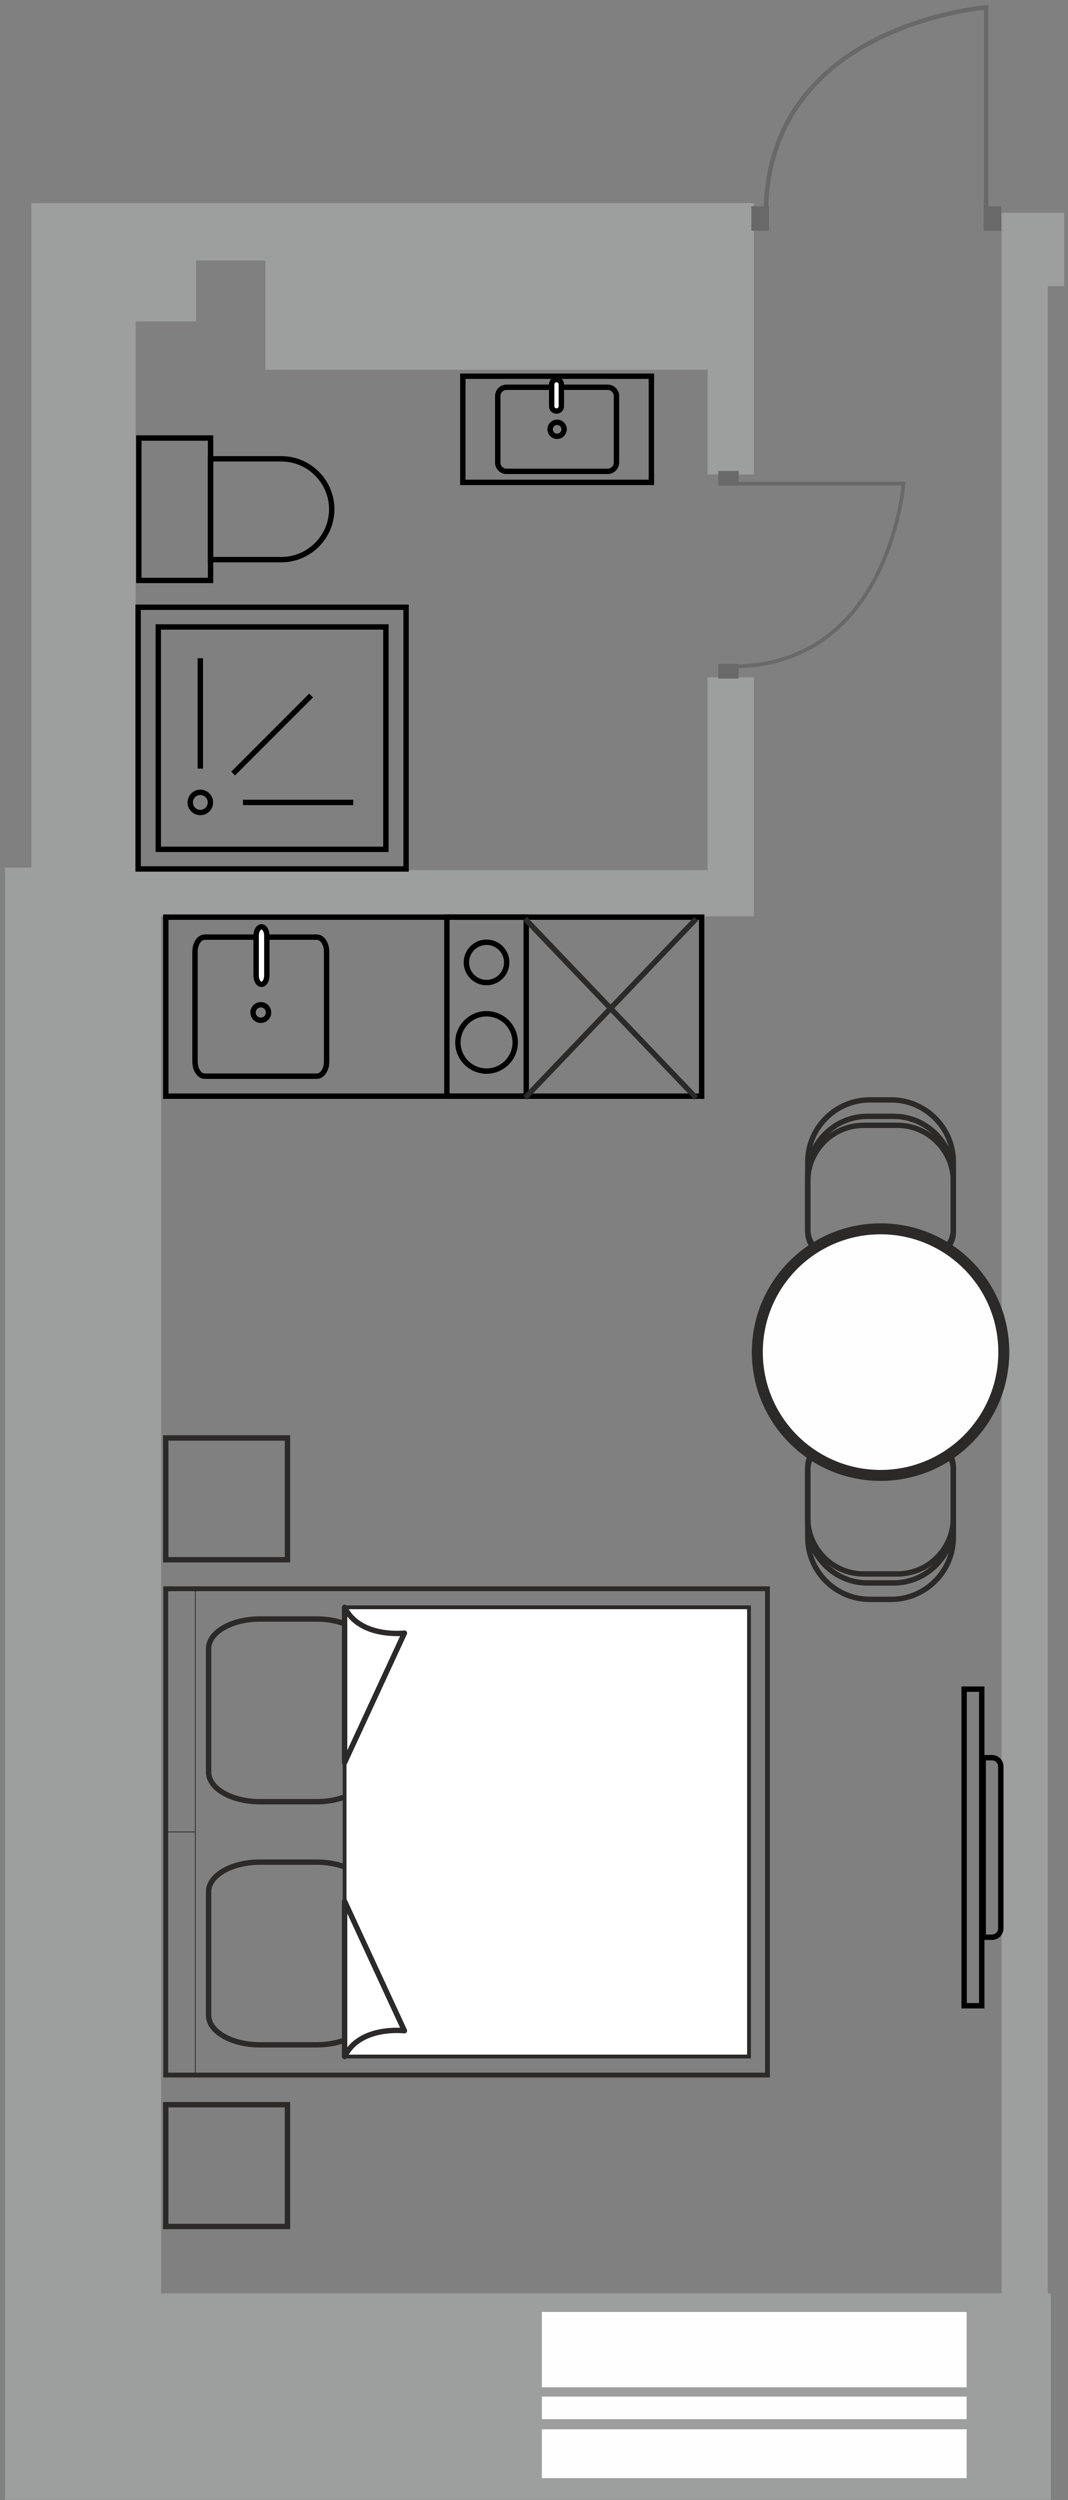 <?xml version="1.0" encoding="UTF-8"?>
<svg xmlns="http://www.w3.org/2000/svg" width="106" height="248" viewBox="0 0 106 248" fill="none">
  <rect x="0" y="0" width="106" height="248" fill="#808080" stroke="none"/>
  <g clip-path="url(#clip0_285_3649)">
    <path fill-rule="evenodd" clip-rule="evenodd" d="M15.996 86.314H70.233V67.188H74.819V86.314V90.897H70.233H15.996V227.5H99.407V34.739V28.381V21.107H105.62V28.381H103.993V227.5H104.287V247.981H15.996H0.5V227.5V86.064H3.113V20.148H3.277H13.46H74.819V25.638V33.775V41.109V44.621V47.064H70.233V36.683H26.341V25.838H19.461V31.884H13.46V81.151H13.709V85.971H15.996V86.314Z" fill="#9D9E9E"></path>
    <path d="M40.304 60.239H13.709V86.202H40.304V60.239Z" stroke="black" stroke-width="0.534" stroke-miterlimit="22.926"></path>
    <path d="M38.301 62.193H15.709V84.251H38.301V62.193Z" stroke="black" stroke-width="0.534" stroke-miterlimit="22.926"></path>
    <path d="M19.882 80.602C20.435 80.602 20.883 80.153 20.883 79.6C20.883 79.047 20.435 78.599 19.882 78.599C19.329 78.599 18.88 79.047 18.88 79.6C18.88 80.153 19.329 80.602 19.882 80.602Z" stroke="black" stroke-width="0.534" stroke-miterlimit="22.926"></path>
    <path d="M19.882 76.247V65.299" stroke="black" stroke-width="0.534" stroke-miterlimit="22.926"></path>
    <path d="M23.137 76.736L30.876 68.995" stroke="black" stroke-width="0.534" stroke-miterlimit="22.926"></path>
    <path d="M24.116 79.6H35.064" stroke="black" stroke-width="0.534" stroke-miterlimit="22.926"></path>
    <path d="M20.898 43.452H13.78V57.578H20.898V43.452Z" stroke="black" stroke-width="0.534" stroke-miterlimit="22.926"></path>
    <path fill-rule="evenodd" clip-rule="evenodd" d="M27.926 45.515H20.899V55.515H27.926C30.676 55.515 32.926 53.265 32.926 50.515C32.926 47.765 30.676 45.515 27.926 45.515Z" stroke="black" stroke-width="0.534" stroke-miterlimit="22.926"></path>
    <path d="M64.652 37.32H45.936V47.852H64.652V37.32Z" stroke="black" stroke-width="0.534" stroke-miterlimit="22.926"></path>
    <path d="M60.311 38.415H50.277C49.794 38.415 49.403 38.806 49.403 39.289V45.882C49.403 46.365 49.794 46.757 50.277 46.757H60.311C60.794 46.757 61.185 46.365 61.185 45.882V39.289C61.185 38.806 60.794 38.415 60.311 38.415Z" stroke="black" stroke-width="0.534" stroke-miterlimit="22.926"></path>
    <path d="M55.293 43.281C55.676 43.281 55.987 42.97 55.987 42.587C55.987 42.203 55.676 41.892 55.293 41.892C54.91 41.892 54.599 42.203 54.599 42.587C54.599 42.97 54.91 43.281 55.293 43.281Z" stroke="black" stroke-width="0.534" stroke-miterlimit="22.926"></path>
    <path d="M55.235 37.649H55.233C54.969 37.649 54.755 37.863 54.755 38.128V40.299C54.755 40.564 54.969 40.778 55.233 40.778H55.235C55.499 40.778 55.714 40.564 55.714 40.299V38.128C55.714 37.863 55.499 37.649 55.235 37.649Z" fill="white" stroke="black" stroke-width="0.534" stroke-miterlimit="22.926"></path>
    <path d="M69.641 90.98H16.455V108.741H69.641V90.98Z" stroke="black" stroke-width="0.534" stroke-miterlimit="22.926"></path>
    <path d="M52.229 90.98H44.354V108.741H52.229V90.98Z" stroke="black" stroke-width="0.534" stroke-miterlimit="22.926"></path>
    <path d="M48.29 106.251C49.861 106.251 51.134 104.978 51.134 103.407C51.134 101.837 49.861 100.564 48.29 100.564C46.72 100.564 45.447 101.837 45.447 103.407C45.447 104.978 46.72 106.251 48.29 106.251Z" stroke="black" stroke-width="0.534" stroke-miterlimit="22.926"></path>
    <path d="M48.29 97.471C49.395 97.471 50.291 96.575 50.291 95.47C50.291 94.365 49.395 93.47 48.29 93.47C47.185 93.47 46.29 94.365 46.29 95.47C46.29 96.575 47.185 97.471 48.29 97.471Z" stroke="black" stroke-width="0.534" stroke-miterlimit="22.926"></path>
    <path d="M31.448 92.962H20.322C19.788 92.962 19.354 93.609 19.354 94.406V105.312C19.354 106.11 19.788 106.756 20.322 106.756H31.448C31.983 106.756 32.416 106.11 32.416 105.312V94.406C32.416 93.609 31.983 92.962 31.448 92.962Z" stroke="black" stroke-width="0.534" stroke-miterlimit="22.926"></path>
    <path d="M25.885 101.209C26.31 101.209 26.655 100.864 26.655 100.439C26.655 100.014 26.31 99.669 25.885 99.669C25.46 99.669 25.115 100.014 25.115 100.439C25.115 100.864 25.46 101.209 25.885 101.209Z" stroke="black" stroke-width="0.534" stroke-miterlimit="22.926"></path>
    <path d="M26.484 92.816C26.484 92.332 26.246 91.941 25.953 91.941C25.66 91.941 25.422 92.332 25.422 92.816V96.772C25.422 97.255 25.66 97.646 25.953 97.646C26.246 97.646 26.484 97.255 26.484 96.772V92.816Z" fill="white" stroke="black" stroke-width="0.534" stroke-miterlimit="22.926"></path>
    <path d="M16.45 205.843L16.45 157.605L76.172 157.605L76.172 205.843L16.45 205.843Z" stroke="#2B2A29" stroke-width="0.479" stroke-miterlimit="22.926"></path>
    <path d="M16.45 181.724L16.45 157.605L19.389 157.605L19.389 181.724L16.45 181.724Z" stroke="#2B2A29" stroke-width="0.075" stroke-miterlimit="22.926"></path>
    <path d="M16.45 205.843L16.45 181.724L19.389 181.724L19.389 205.843L16.45 205.843Z" stroke="#2B2A29" stroke-width="0.075" stroke-miterlimit="22.926"></path>
    <path d="M31.424 160.603H25.798C22.984 160.603 20.703 161.918 20.703 163.54V175.79C20.703 177.412 22.984 178.727 25.798 178.727H31.424C34.238 178.727 36.519 177.412 36.519 175.79V163.54C36.519 161.918 34.238 160.603 31.424 160.603Z" stroke="#2B2A29" stroke-width="0.534" stroke-miterlimit="22.926"></path>
    <path d="M31.424 184.722H25.798C22.984 184.722 20.703 186.037 20.703 187.659V199.908C20.703 201.531 22.984 202.846 25.798 202.846H31.424C34.238 202.846 36.519 201.531 36.519 199.908V187.659C36.519 186.037 34.238 184.722 31.424 184.722Z" stroke="#2B2A29" stroke-width="0.534" stroke-miterlimit="22.926"></path>
    <path d="M34.202 204.005L34.202 159.443L74.339 159.443L74.339 204.005L34.202 204.005Z" fill="white" stroke="#2B2A29" stroke-width="0.377" stroke-miterlimit="22.926"></path>
    <path fill-rule="evenodd" clip-rule="evenodd" d="M34.203 159.444V174.84L40.14 162.003C40.14 162.003 35.716 162.534 34.203 159.444Z" fill="white" stroke="#2B2A29" stroke-width="0.534" stroke-miterlimit="22.926" stroke-linecap="round" stroke-linejoin="round"></path>
    <path fill-rule="evenodd" clip-rule="evenodd" d="M34.203 204.005V188.609L40.14 201.446C40.14 201.446 35.716 200.914 34.203 204.005Z" fill="white" stroke="#2B2A29" stroke-width="0.534" stroke-miterlimit="22.926" stroke-linecap="round" stroke-linejoin="round"></path>
    <path d="M28.531 142.644H16.45V154.724H28.531V142.644Z" stroke="#2B2A29" stroke-width="0.534" stroke-miterlimit="22.926"></path>
    <path d="M28.531 208.785H16.45V220.865H28.531V208.785Z" stroke="#2B2A29" stroke-width="0.534" stroke-miterlimit="22.926"></path>
    <path d="M97.44 167.563H95.691V198.969H97.44V167.563Z" stroke="black" stroke-width="0.534" stroke-miterlimit="22.926"></path>
    <path fill-rule="evenodd" clip-rule="evenodd" d="M98.457 174.361H97.582V192.171H98.457C98.937 192.171 99.331 191.778 99.331 191.297V175.236C99.331 174.755 98.937 174.361 98.457 174.361Z" stroke="black" stroke-width="0.534" stroke-miterlimit="22.926"></path>
    <path fill-rule="evenodd" clip-rule="evenodd" d="M80.172 145.81V152.506C80.172 155.888 82.938 158.654 86.321 158.654H88.461C91.85 158.654 94.621 155.881 94.621 152.494V145.812C94.621 144.337 93.415 143.131 91.939 143.131H82.854C81.379 143.131 80.172 144.337 80.172 145.812V145.81Z" stroke="#2B2A29" stroke-width="0.534" stroke-miterlimit="22.926"></path>
    <path fill-rule="evenodd" clip-rule="evenodd" d="M80.172 145.708V151.113C80.172 154.366 82.834 157.025 86.085 157.025H88.695C91.955 157.025 94.621 154.359 94.621 151.099V145.705C94.621 144.288 93.461 143.127 92.041 143.127H82.751C81.334 143.127 80.172 144.286 80.172 145.705V145.708Z" stroke="#2B2A29" stroke-width="0.534" stroke-miterlimit="22.926"></path>
    <path fill-rule="evenodd" clip-rule="evenodd" d="M80.172 145.541V150.599C80.172 153.64 82.662 156.133 85.707 156.133H89.075C92.126 156.133 94.621 153.638 94.621 150.588V145.541C94.621 144.212 93.535 143.127 92.206 143.127H82.585C81.258 143.127 80.17 144.212 80.17 145.541H80.172Z" stroke="#2B2A29" stroke-width="0.534" stroke-miterlimit="22.926"></path>
    <path fill-rule="evenodd" clip-rule="evenodd" d="M80.172 121.954V115.259C80.172 111.876 82.938 109.11 86.321 109.11H88.461C91.85 109.11 94.621 111.883 94.621 115.27V121.952C94.621 123.427 93.415 124.633 91.939 124.633H82.854C81.379 124.633 80.172 123.427 80.172 121.952V121.954Z" stroke="#2B2A29" stroke-width="0.534" stroke-miterlimit="22.926"></path>
    <path fill-rule="evenodd" clip-rule="evenodd" d="M80.172 122.056V116.651C80.172 113.398 82.834 110.739 86.085 110.739H88.695C91.955 110.739 94.621 113.405 94.621 116.665V122.059C94.621 123.476 93.461 124.638 92.041 124.638H82.751C81.334 124.638 80.172 123.478 80.172 122.059V122.056Z" stroke="#2B2A29" stroke-width="0.534" stroke-miterlimit="22.926"></path>
    <path fill-rule="evenodd" clip-rule="evenodd" d="M80.172 122.223V117.165C80.172 114.124 82.662 111.632 85.707 111.632H89.075C92.126 111.632 94.621 114.126 94.621 117.177V122.223C94.621 123.552 93.535 124.638 92.206 124.638H82.585C81.258 124.638 80.17 123.552 80.17 122.223H80.172Z" stroke="#2B2A29" stroke-width="0.534" stroke-miterlimit="22.926"></path>
    <path d="M75.166 134.129C75.166 140.884 80.642 146.36 87.397 146.36C94.152 146.36 99.628 140.884 99.628 134.129C99.628 127.374 94.152 121.898 87.397 121.898C80.642 121.898 75.166 127.374 75.166 134.129Z" fill="#FEFEFE" stroke="#2B2A29" stroke-width="1.089" stroke-miterlimit="22.926"></path>
    <path d="M52.115 108.91L69.089 91.149" stroke="#2B2A29" stroke-width="0.534" stroke-miterlimit="22.926"></path>
    <path d="M69.089 108.91L52.115 91.149" stroke="#2B2A29" stroke-width="0.534" stroke-miterlimit="22.926"></path>
    <path d="M95.94 237.741H53.78V239.977H95.94V237.741Z" fill="#FEFEFE"></path>
    <path d="M95.94 240.983H53.78V245.829H95.94V240.983Z" fill="#FEFEFE"></path>
    <path d="M95.94 229.343H53.78V236.819H95.94V229.343Z" fill="#FEFEFE"></path>
    <path d="M97.874 20.798V0.738C97.874 0.738 76.359 2.369 76.023 20.798" stroke="#686968" stroke-width="0.443" stroke-miterlimit="22.926"></path>
    <path d="M99.385 20.464H97.631V22.892H99.385V20.464Z" fill="#686968"></path>
    <path d="M76.321 20.464H74.567V22.892H76.321V20.464Z" fill="#686968"></path>
    <path d="M73.03 47.972H89.678C89.678 47.972 88.323 65.826 73.03 66.107" stroke="#686968" stroke-width="0.367" stroke-miterlimit="22.926"></path>
    <path d="M73.308 48.175L73.308 46.72L71.291 46.72L71.291 48.175L73.308 48.175Z" fill="#686968"></path>
    <path d="M73.308 67.317L73.308 65.861L71.291 65.861L71.291 67.317L73.308 67.317Z" fill="#686968"></path>
  </g>
  <defs>
    <clipPath id="clip0_285_3649">
      <rect width="105.12" height="247.481" fill="white" transform="translate(0.5 0.5)"></rect>
    </clipPath>
  </defs>
</svg>
